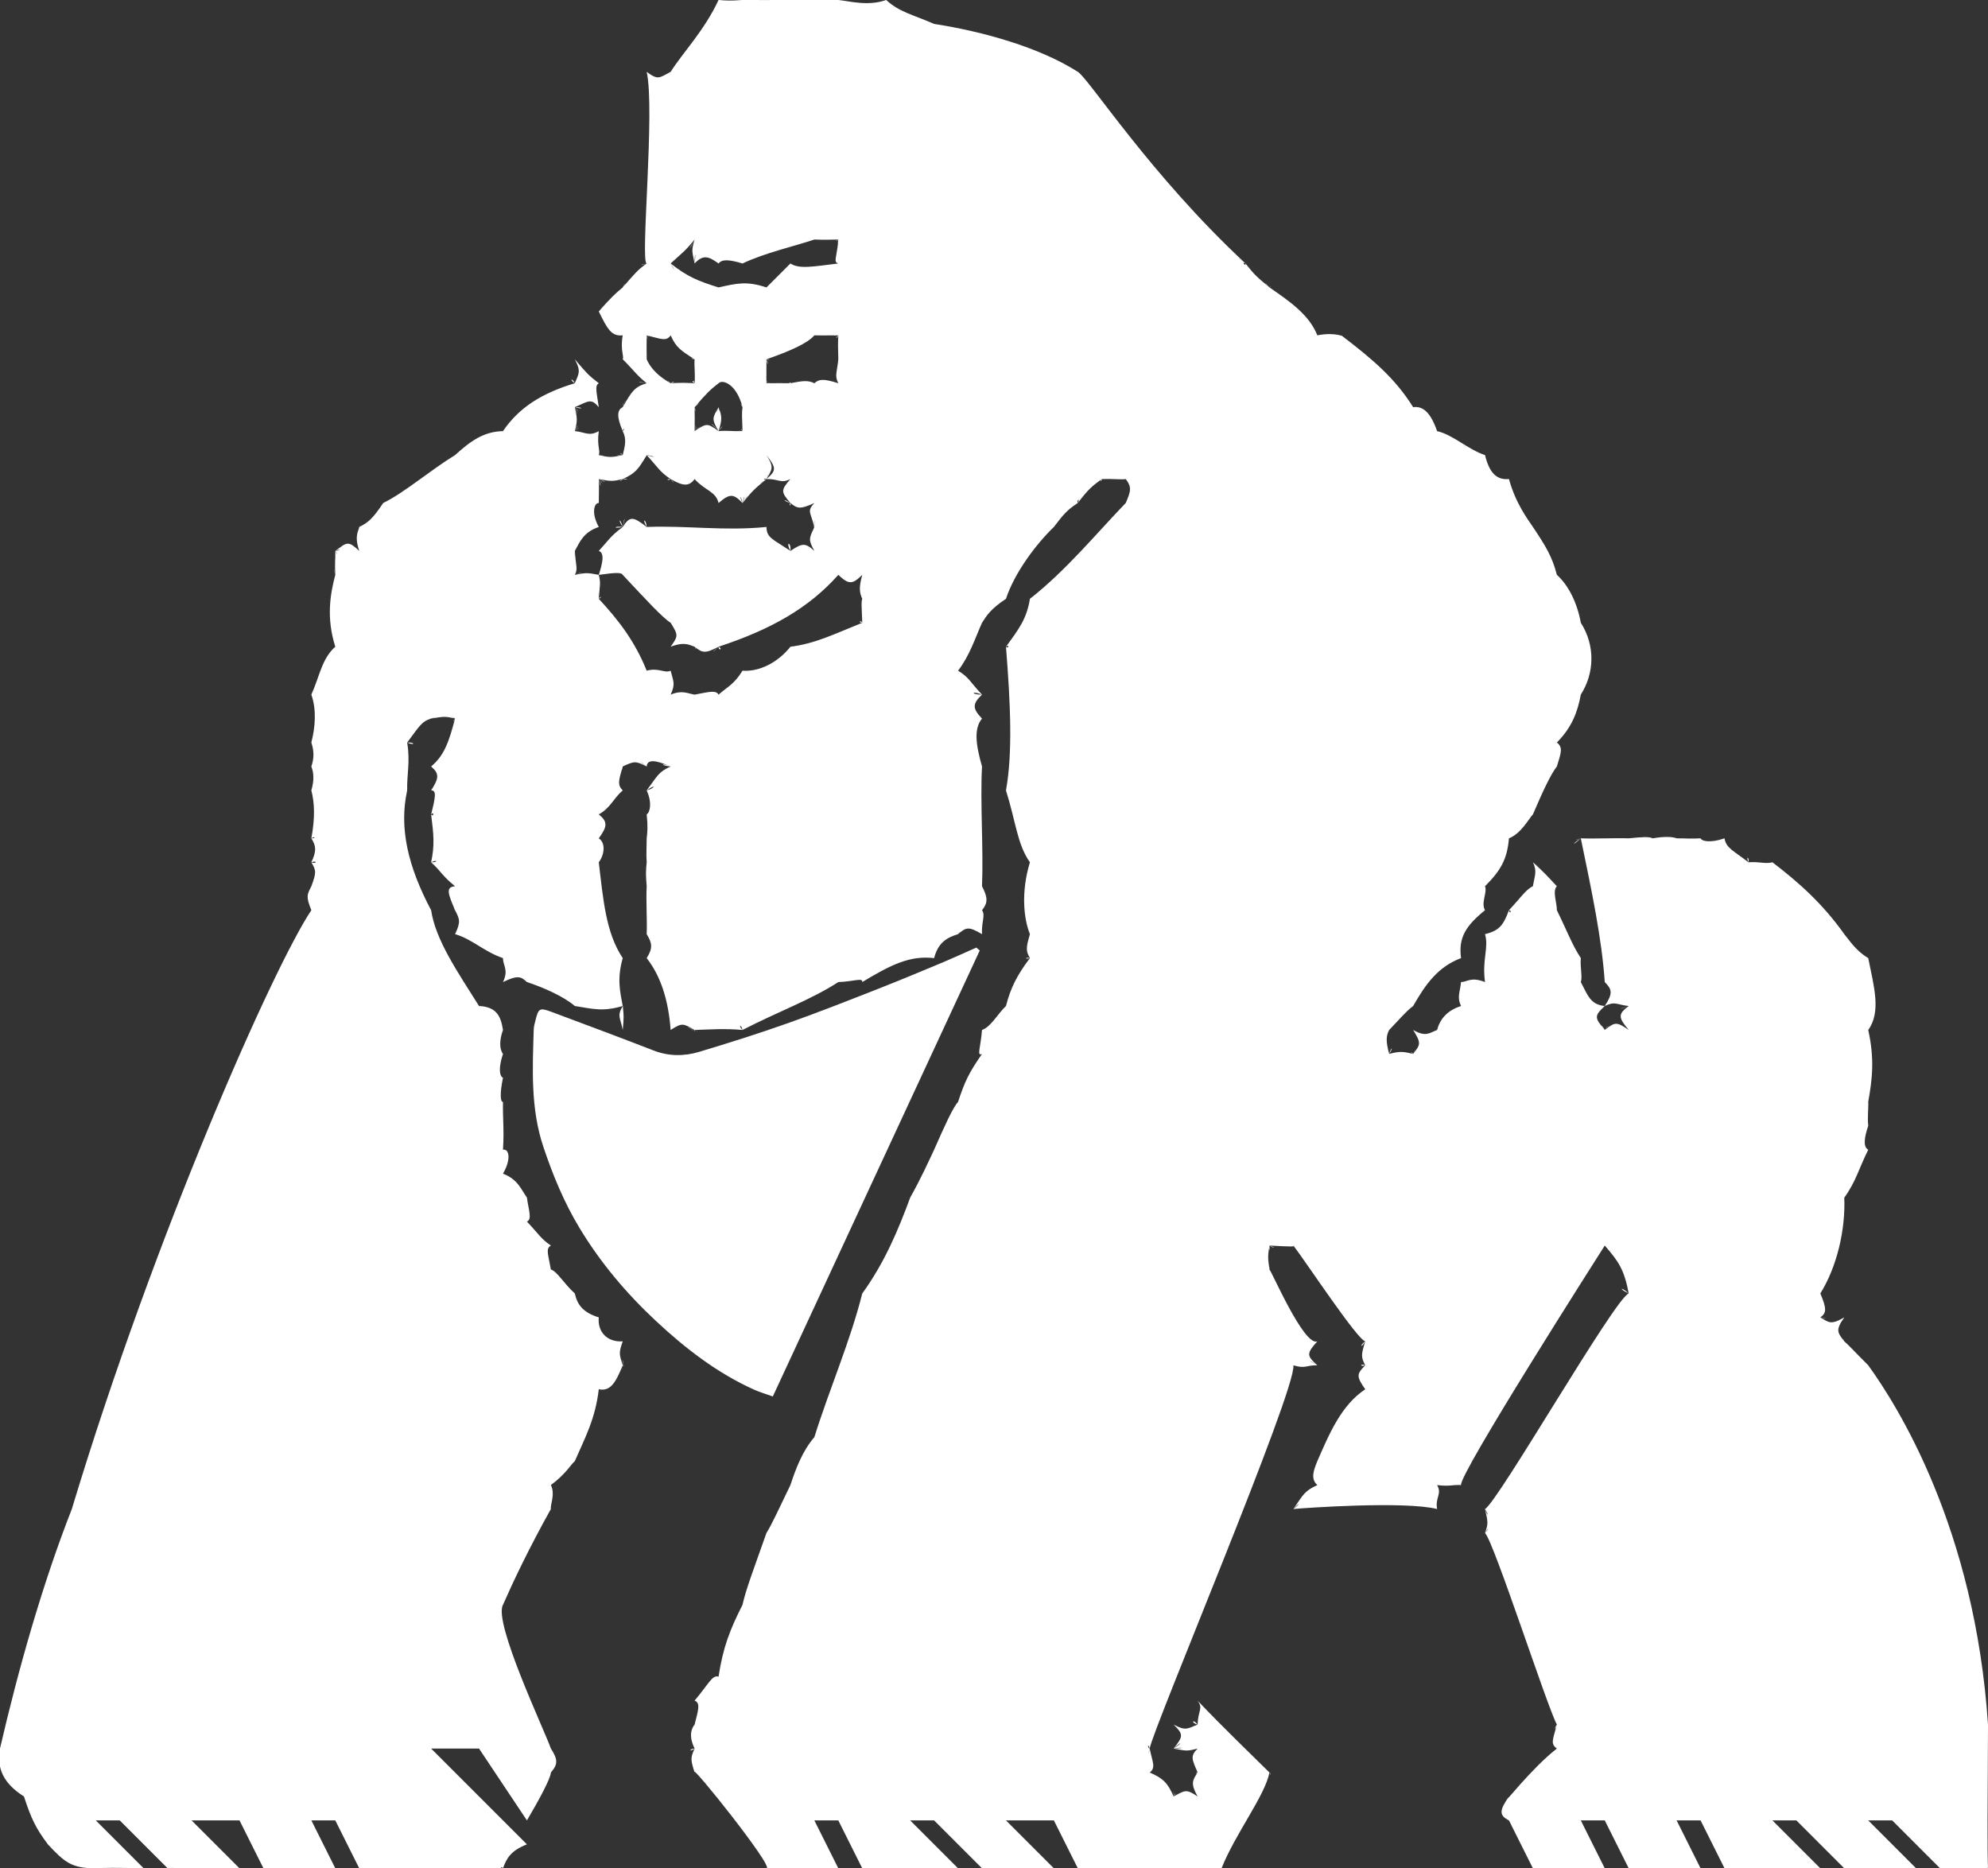 <svg width="83" height="78" viewBox="0 0 83 78" xmlns="http://www.w3.org/2000/svg"><rect x="0" y="0" width="83" height="78" fill="#333333" stroke="none"/><g fill="#FFF" fill-rule="evenodd"><path d="M32.265 58.302c2.902-6.256 5.77-12.438 8.64-18.62l-.143-.122c-.455.2-.907.41-1.365.603-.91.38-1.818.76-2.735 1.12-1.25.49-2.5.986-3.768 1.433-1.224.433-2.462.825-3.705 1.198-.63.19-1.274.187-1.91-.06-1.41-.55-2.83-1.075-4.245-1.606-.506-.19-.554-.16-.682.368-.028.117-.064.235-.068.353-.05 1.657-.138 3.313.408 4.93.393 1.17.857 2.295 1.495 3.354.875 1.454 1.958 2.737 3.192 3.89 1.234 1.152 2.563 2.182 4.118 2.88.23.102.476.173.765.277"/><path d="M78 57c-.48-.454-.483-.457 0 0-.644-.644-.802-.83-1-1-.043-.104-.126-.192 0 0-.29-.374-.373-.47 0-1-.566.326-.637.213-1 0 .307.057.296.017 0 0 .257-.183.273-.354 0-1 .68-1.09 1.054-2.625 1-4 .494-.684.6-1.2 1-2-.227-.12-.16-.525 0-1-.04-.34.015-.746 0-1 .172-.97.267-1.788 0-3 .547-.758.237-1.82 0-3-.526-.312-.808-.773-1-1-.907-1.275-1.888-2.15-3-3-.304.08-.548-.038-1 0 .04-.216-.122-.283 0 0-.61-.476-.94-.592-1-1-.608.206-.947.12-1 0-.462.024-.635-.003-1 0-.158-.067-.51-.087-1 0-.145-.075-.422-.06-1 0-.53-.02-1.363.022-2 0-.26.064-.325.11 0 0-.382.243-.378.343 0 0 .468 2.256.876 4.196 1 6 .3.305.35.466 0 1 .446-.213.492-.052 1 0-.48.143-.474.176 0 0-.452.338-.442.473 0 1-.53-.368-.575-.32-1 0 .32-.27.28-.257 0 0 .186-.236.143-.23 0 0-.106-.21-.264-.275 0 0-.42-.502-.456-.58 0-1-.602-.06-.707-.444-1-1 .076-.213-.034-.598 0-1-.36-.547-.565-1.115-1-2 .015-.25-.2-.815 0-1-.447-.477-.514-.56-1-1 .373.284.34.242 0 0 .188.384.068.572 0 1-.286.127-.514.484-1 1 .147.016.035.192 0 0-.23.607-.38.848-1 1 .168.57-.13 1.05 0 2-.593-.234-.75.002-1 0-.043.43-.18.62 0 1-.597.19-.885.564-1 1-.32.122-.464.307-1 0 .347.555.303.61 0 1 .176-.25.1-.182 0 0-.056-.095-.134-.076 0 0-.356-.08-.51-.134-1 0 .18-.27.098-.32 0 0-.152-.546-.124-.766 0-1 .42-.436.724-.8 1-1 .52-.913 1.04-1.64 2-2-.12-.865.21-1.356 1-2-.18-.3.106-.75 0-1 .657-.66.924-1.118 1-2 .51-.202.832-.823 1-1 .46-1.075.767-1.705 1-2 .17-.562.272-.79 0-1 .627-.636.863-1.265 1-2 .57-.894.61-2.045 0-3-.148-.827-.517-1.57-1-2-.192-.758-.478-1.22-1-2-.233-.344-.723-.994-1-2-.53.05-.82-.274-1-1-.707-.23-1.326-.845-2-1-.262-.756-.576-1.06-1-1-.738-1.18-1.636-1.96-3-3 .107.086-.213-.15-1 0-.334-.842-1.115-1.393-2-2 .087-.028.04-.06 0 0-.147-.185-.285-.28 0 0-.526-.44-.62-.516-1-1 .026.167-.19-.104 0 0-.455-.343-.447-.355 0 0-3.987-3.708-6.543-7.727-7-8-1.612-1.03-3.98-1.688-6-2-.892-.392-1.457-.494-2-1-.762.27-1.513.05-2 0-1.45-.022-2.638.015-4 0-.153.003-.44.053-1 0-.584 1.265-1.502 2.212-2 3-.477.254-.523.356-1 0 .356 1.583-.274 7.95 0 8-.3.062-.315.108 0 0-.392.285-.486.407-1 1 .22-.293.035-.103 0 0-.335.275-.522.462-1 1 .25-.322.22-.288 0 0 .115-.152.076-.047 0 0 .065.165.092.273 0 0 .16.42.18.455 0 0 .372.77.54 1.05 1 1-.112.604.064.877 0 1 .464.46.573.66 1 1-.432-.095-.44-.047 0 0-.503.155-.616.323-1 1 .164-.398.124-.352 0 0 .046-.26.008-.213 0 0-.227.115-.27.368 0 1 .04-.188.094-.058 0 0 .168.334.1.598 0 1-.108-.135-.157-.086 0 0-.264.007-.323.05 0 0-.408.098-.437.103 0 0-.502.105-.538.1-1 0 .39.084.355.072 0 0 .294.042.267.024 0 0 .077-.182-.087-.376 0-1-.41.233-.572.036-1 0 .24-.183.22-.21 0 0 .165-.29.14-.344 0 0 .11-.45.106-.504 0-1 .124.39.145.334 0 0 .197.252.218.224 0 0 .32.105.393.006 0 0 .586-.257.678-.38 1 0-.113-.75-.158-.897 0-1-.464-.356-.523-.443-1-1 .28.533.15.61 0 1-.113-.236-.247-.16 0 0-1.38.418-2.327 1.01-3 2-.8.017-1.345.407-2 1-1.038.636-2.118 1.572-3 2-.426.643-.627.817-1 1-.024.172-.22.353 0 1-.457-.423-.5-.38-1 0 .416-.29.377-.247 0 0 .264-.108.196-.01 0 0 .108.143.082.195 0 0 .01.357-.03.47 0 1-.07-.347-.08-.284 0 0-.21.788-.385 1.79 0 3-.568.507-.646 1.215-1 2 .22.634.165 1.344 0 2 .12.363.113.67 0 1 .11.288.115.597 0 1 .135.522.158 1.14 0 2 .172-.115.18.013 0 0 .202.33.22.522 0 1 .238-.097.24.093 0 0 .216.363.2.447 0 1 .178-.466.176-.46 0 0 .165-.42.152-.384 0 0 .13-.308.117-.27 0 0 .08-.17.054-.11 0 0 .02-.04.015-.026 0 0 .008-.01.006-.004 0 0-.015.04-.035.076 0 0-.07.148-.088.18 0 0-.118.236-.13.26 0 0-.184.358-.23.43 0 1-1.555 2.317-6.52 13.47-10 25-1.234 3.145-2.236 6.7-3 10-.148.82.143 1.458 1 2 .31.942.493 1.32 1 2 .7.754 1.002 1.002 2 1 .268-.024.92-.027 2 0l-2-2h1l2 2c-.05-.02.244-.02 1 0 .322-.018 1.105-.018 2 0l-2-2h2l1 2c1.036-.013 2.096-.012 3 0l-1-2h1l1 2c2.045-.007 3.85-.003 6 0-.183-.002-.033-.09 0 0 .156-.428.327-.735 1-1l-4-4h2l2 3c.486-.824.986-1.737 1-2 .296-.344.3-.535 0-1-.292-.825-2.406-5.27-2-6 .4-.912 1.056-2.31 2-4-.037-.157.193-.618 0-1 .623-.462.824-.848 1-1 .436-1 .855-1.762 1-3 .49.1.704-.28 1-1-.056.296-.033.25 0 0 .04.082.058-.028 0 0 .025-.233-.026-.33 0 0-.143-.464-.177-.498 0-1-.66.045-1.06-.41-1-1-.672-.208-.9-.54-1-1-.44-.39-.737-.92-1-1-.12-.666-.22-.867 0-1-.41-.273-.504-.476-1-1 .228-.09.064-.505 0-1-.24-.342-.382-.766-1-1 .362-.62.247-1.052 0-1 .054-.858-.012-1.228 0-2-.108.027-.138-.346 0-1-.17-.096-.174-.47 0-1-.16-.22-.145-.596 0-1-.09-.567-.257-.962-1-1-.9-1.43-1.814-2.756-2-4-.967-1.82-1.345-3.436-1-5-.016-.686.134-1.183 0-2 .315.147.358-.02 0 0 .504-.668.59-.874 1-1-.116 0-.06-.015 0 0 .128-.057.285-.073 0 0 .543-.093.603-.096 1 0-.297-.1-.262-.102 0 0-.187-.105-.147-.106 0 0-.103-.063-.1-.018 0 0-.094.11-.087.194 0 0-.094.31-.1.347 0 0-.257.963-.444 1.536-1 2 .36.308.318.502 0 1 .23-.015.186.274 0 1 .126-.15.11.14 0 0 .11.863.15 1.296 0 2 .267-.132.302.01 0 0 .404.362.463.57 1 1-.393.034-.308.29 0 1-.11-.205.004.042 0 0 .19.38.247.475 0 1 .715.207 1.206.73 2 1 .003.33.244.487 0 1 .624-.3.754-.23 1 0 .71.232 1.547.61 2 1 .772.123 1.168.244 2 0-.25.428-.1.475 0 1 .05-.538.047-.596 0-1 .044.296.044.248 0 0 .04.112.034.037 0 0-.106-.58-.25-1.12 0-2-.708-1.054-.816-2.456-1-4 .25-.34.285-.813 0-1 .354-.49.385-.688 0-1 .496-.276.6-.657 1-1-.23-.227-.172-.417 0-1-.068.253-.014.135 0 0 .15-.086.275-.173 0 0 .485-.227.53-.236 1 0-.4-.244-.376-.252 0 0-.33-.267-.306-.274 0 0 .02-.288.32-.297 1 0-.41-.174-.442-.04 0 0-.504.23-.534.366-1 1 .404-.297.36-.095 0 0 .232.51.143.912 0 1 .054.52.03.722 0 1-.004.33-.023.737 0 1-.037.345-.04.548 0 1-.034.562.023 1.37 0 2 .223.37.27.57 0 1 .595.766.907 1.76 1 3 .49-.31.516-.274 1 0-.407-.175-.352-.118 0 0-.233-.027-.168.008 0 0-.03.056.045.067 0 0 .167.066.21.062 0 0 .715-.02 1.19-.068 2 0-.2-.206-.05-.247 0 0 1.494-.77 2.883-1.27 4-2 .636-.02 1.034-.196 1 0 1.218-.737 2-1.114 3-1 .175-.677.567-.865 1-1 .057-.096.148-.16 0 0 .332-.28.424-.34 1 0-.03-.52.153-.78 0-1 .25-.308.244-.53 0-1 .064-1.628-.082-3.492 0-5-.28-.977-.33-1.6 0-2-.395-.413-.416-.605 0-1-.455.01-.472-.183 0 0-.51-.537-.516-.697-1-1 .488-.635.707-1.348 1-2 .197-.305.357-.573 1-1 .358-1.087 1.248-2.273 2-3 .417-.552.586-.732 1-1-.068-.087.11-.262 0 0 .44-.58.584-.693 1-1-.127.134.02.077 0 0 .49-.015.846.033 1 0 .254.33.22.497 0 1-1.186 1.23-2.506 2.833-4 4-.137.84-.45 1.245-1 2 .156-.126.1.11 0 0 .188 2.383.284 4.42 0 6 .424 1.35.467 2.245 1 3-.38 1.247-.26 2.354 0 3-.17.58-.17.704 0 1-.2-.052-.23.066 0 0-.54.713-.81 1.253-1 2-.352.332-.624.87-1 1-.062.76-.23 1.107 0 1-.56.807-.72 1.157-1 2-.217.246-.552.982-1 2-.217.458-.548 1.197-1 2-.488 1.33-1.076 2.732-2 4-.512 2.033-1.353 3.933-2 6-.495.573-.777 1.32-1 2-.42.86-.776 1.652-1 2-.49 1.395-.856 2.34-1 3-.52 1.028-.814 1.77-1 3-.26-.09-.414.304-1 1 .278.093.122.488 0 1-.166.2-.232.524 0 1-.232.013-.223.167 0 0-.18.4-.163.474 0 1-.202-.452 3.352 3.99 3 4 1.432-.01 2.382-.012 3 0l-1-2h1l1 2c1.416-.016 2.447-.017 4 0l-2-2h1l2 2c-.14-.018.04-.018 0 0 1.143-.018 2.01-.018 3 0l-2-2h2l1 2c1.79-.015 3.588-.012 6 0 .576-1.45 1.813-3.03 2-4 .09.204.052.03 0 0-.583-.58-1.997-1.94-3-3 .243.343.023.375 0 1-.193-.26-.3-.08 0 0-.448.18-.494.264-1 0 .423.42.398.49 0 1 .364-.34.37-.24 0 0 .42-.073.45-.007 0 0 .51.092.534.125 1 0-.32.32-.228.454 0 1-.106-.308-.075-.203 0 0-.073.002-.1.104 0 0-.214.33-.3.456 0 1-.47-.32-.524-.26-1 0 .34-.154.26-.128 0 0 .127-.153.074-.18 0 0-.006-.253-.034-.282 0 0-.236-.53-.408-.748-1-1 .268-.2.115-.433 0-1-.044.277-.062.22 0 0-.106-.03-.072-.26 0 0 .12-.795.26-1.155 0-2 .26.845.12 1.205 0 2 .12-.795 6.142-15.01 6-16 .503.157.552-.014 1 0-.437-.23-.437-.273 0 0-.446-.403-.46-.49 0-1-.55.224-1.89-2.89-2-3 .028-.11.002-.185 0 0-.036-.31-.048-.358 0 0-.07-.49-.07-.566 0-1-.03.278.035.21 0 0 .21.133.297.11 0 0 .796.045 1.14.056 1 0 .56.737 2.662 3.918 3 4-.235.164-.195.326 0 0-.178.572-.178.656 0 1-.202-.092-.245.08 0 0-.35.357-.39.45 0 1-.996.665-1.485 1.817-2 3-.14.35-.303.734 0 1-.527.244-.577.375-1 1 .32-.347.27-.202 0 0 .447-.045 4.648-.34 6 0-.088-.483.215-.624 0-1 .54.067.613-.02 1 0-.12-.406 5.73-9.575 6-10 .575.663.81.994 1 2-.358-.32-.41-.182 0 0-.59.218-5.454 8.697-6 9 .167.253.132.372 0 0 .13.554.136.616 0 1 .163-.26.182-.193 0 0 .368.36 2.58 7.21 3 8-.108.142-.093.306 0 0-.167.636-.278.798 0 1-1.078.838-2.31 2.454-2 2-.413.597-.41.79 0 1l1 2c1.204-.01 2.132-.012 3 0l-1-2h1l1 2c.756-.016 1.37-.018 2 0 .445-.018.907-.017 1 0l-1-2h1l1 2c1.517-.013 2.577-.012 4 0l-2-2h1l2 2c.72-.005 1.715-.002 3 0-.255 0-.22 0 0 0l-2-2h1l2 2h2c-.062-.044-.06-.088 0 0-.034-.67-.015-2.747 0-6-.547-8.24-3.81-13.353-5-15zM28 11c.182-.23.25-.3 0 0 .354-.38.39-.404 0 0 .503-.465.583-.49 1-1-.287.49-.24.49 0 0-.147.49-.097.494 0 1 .006-.49.06-.48 0 0 .373-.403.612-.276 1 0 .147-.19.452-.163 1 0 .95-.45 2.172-.72 3-1 .458.018.52.007 1 0-.39 0-.36 0 0 0-.273.002-.22.012 0 0-.124.058-.083.094 0 0-.04.173-.026.203 0 0 .003.318.005.4 0 0-.05.72-.227.94 0 1-1.032.122-1.622.248-2 0l-1 1c-.81-.268-1.21-.18-2 0 .355-.084.32-.076 0 0 .213-.054.14-.04 0 0 .028-.016-.008-.008 0 0-.113-.018-.182-.033 0 0-.32-.067-.388-.086 0 0-.873-.274-1.29-.443-2-1 .214.35.15.316 0 0 .078.26.06.24 0 0 .012.182-.002.14 0 0 .003.024.042-.055 0 0zm7 4c0-.087-.003.056 0 0-.05.535-.165.683 0 1-.625-.198-.806-.175-1 0-.26-.13-.48-.105-1 0 .078-.053-.144-.03 0 0-.425-.008-.492-.003-1 0 .377 0 .312 0 0 0 .193-.023.14-.044 0 0 .054-.114.024-.163 0 0-.01-.342.004-.456 0-1 .056.314.093.197 0 0 .127.044.182-.002 0 0 .973-.34 1.717-.664 2-1 .537.01.597-.002 1 0-.295.002-.247.016 0 0-.122.09-.065.18 0 0-.02.385-.012.48 0 1-.003-.36-.003-.293 0 0zm-4 3c-.046-.134-.085-.08 0 0-.187-.02-.238-.005 0 0-.493.01-.664-.036-1 0 .214-.228.192-.286 0 0 .16-.495.138-.632 0-1 .07.215.024.2 0 0-.09.26-.158.34 0 0-.26.455-.296.492 0 1-.37-.436-.407-.402 0 0-.473-.35-.503-.33-1 0 .396-.278.32-.25 0 0 .22-.24.19-.242 0 0 .154-.256.143-.263 0 0 .12-.28.11-.292 0 0 .078-.33.06-.36 0 0 .035-.41.028-.43 0 0 .01-.482.002-.517 0-1 0 .434 0 .42 0 0 .02.277.054.155 0 0 .17-.133.27-.292 0 0 .502-.585.64-.72 1-1 .18-.18.764.055 1 1-.107-.275-.08-.102 0 0-.035.244-.018.418 0 1 .004-.335-.002-.26 0 0zm-4-4c.032.235.052.175 0 0 .1.083.13.05 0 0 .196.008.233 0 0 0 .292 0 .313.005 0 0 .354.017.375.026 0 0 .606.148.815.267 1 0 .227.513.433.64 1 1-.336-.212-.308-.19 0 0-.2-.1-.123-.007 0 0-.024.282.03.536 0 1-.052-.17-.162-.088 0 0-.252-.022-.27-.01 0 0-.382-.016-.477-.03-1 0 .256-.068.1-.09 0 0-.12-.127-.19-.14 0 0-.317-.17-.373-.194 0 0-.696-.394-.912-.795-1-1-.005-.372-.008-.54 0-1zm-3 9c-.013.367.006.226 0 0 .205-.366.353-.782 1-1-.337-.608-.177-1.017 0-1 0-.466.016-.503 0-1 .073.392.12.33 0 0 .197.254.224.23 0 0 .31.168.375.138 0 0 .515.103.59.097 1 0-.205.12-.092.113 0 0 .165.048.298-.032 0 0 .534-.25.637-.388 1-1-.216.37-.168.273 0 0-.076.163-.047.133 0 0 .07.032.157-.005 0 0 .258.003.28.01 0 0 .37.054.417.13 0 0 .473.514.55.707 1 1-.238-.008-.107.085 0 0 .114.184.192.21 0 0 .51.294.768.32 1 0 .436.487.886.51 1 1 .477-.41.623-.387 1 0-.15-.336-.073-.33 0 0 .068-.334.132-.347 0 0 .254-.394.31-.427 0 0 .42-.514.474-.566 1-1-.413.3-.35.232 0 0-.19.053-.088-.06 0 0 .077-.238.133-.3 0 0 .252-.43.314-.498 0-1 .405.533.43.63 0 1 .524-.012.587.202 1 0-.405.475-.4.528 0 1-.364-.226-.29-.08 0 0-.083.103.032.158 0 0 .284.228.396.28 1 0-.328.354-.15.385 0 1-.005-.424.018-.32 0 0-.034-.08-.05-.003 0 0-.103.216-.142.34 0 0-.225.488-.257.53 0 1-.387-.355-.515-.32-1 0 .04-.377-.218-.416 0 0-.736-.497-.994-.54-1-1-1.782.177-3.31-.066-5 0-.028-.34-.216-.376 0 0-.57-.442-.705-.46-1 0 .125-.458.073-.45 0 0-.115-.404-.216-.317 0 0-.37-.05-.427.09 0 0-.534.403-.577.538-1 1 .258.09.15.524 0 1-.106-.023-.208-.037 0 0-.346-.06-.388-.07 0 0-.47-.088-.51-.1-1 0 .4-.13.35-.15 0 0 .137-.257.037-.365 0-1zm12 3c-.062-.13-.198-.014 0 0-1.17.47-1.952.868-3 1-.52.66-1.305 1.054-2 1-.337.553-.59.645-1 1-.11-.194-.374-.12-1 0 .29-.02.217-.008 0 0 .077.003.01 0 0 0-.307-.05-.513-.2-1 0 .206-.452.115-.54 0-1-.242.124-.498-.138-1 0-.49-1.213-1.15-2.084-2-3 .14-.065.09-.146 0 0 .002-.322-.013-.406 0 0 .035-.556.094-.623 0-1 .737-.105.95-.1 1 0 .978 1.043 1.64 1.77 2 2 .315.515.327.536 0 1 .6-.228.792-.063 1 0 .038.112.112.16 0 0 .325.265.45.29 1 0-.333.273-.256.257 0 0-.003.185.197.102 0 0 2.164-.713 3.753-1.597 5-3 .448.422.592.395 1 0-.15.537-.115.744 0 1-.05.143-.023.336 0 1 .004-.405-.002-.346 0 0z"/></g></svg>
